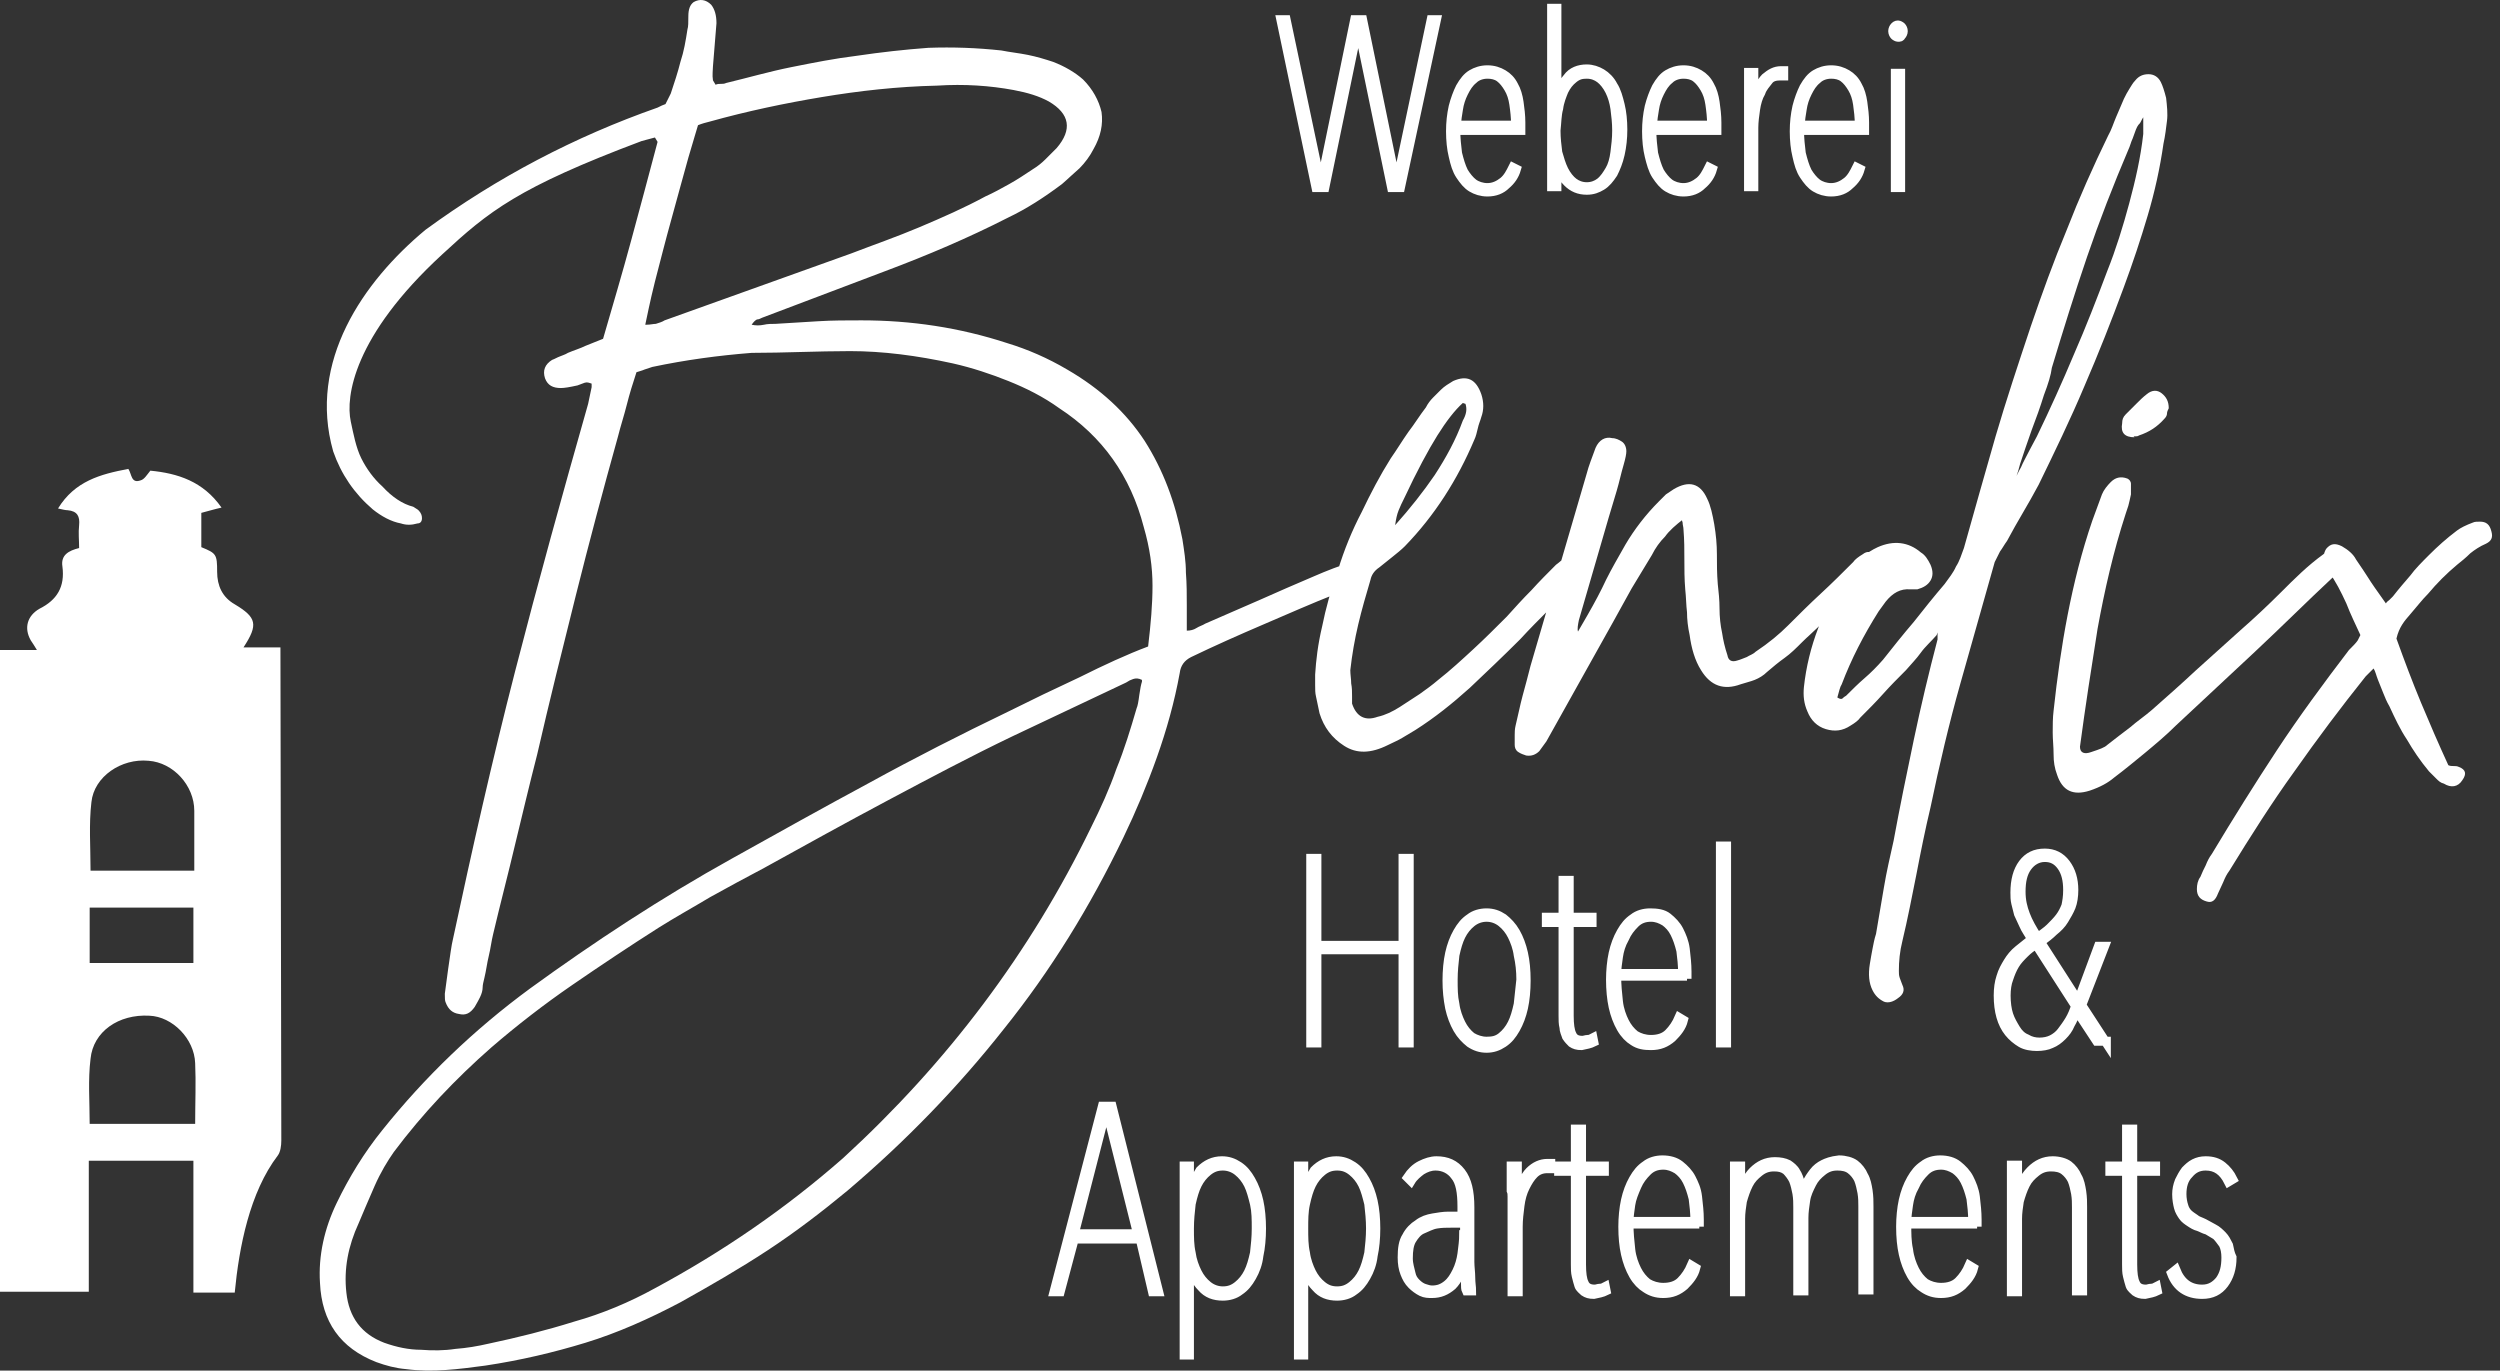 <svg width="228" height="125" viewBox="0 0 228 125" fill="none" xmlns="http://www.w3.org/2000/svg">
<rect x="0" y="0" width="228" height="125" fill="#333333" stroke="none"/>
<g clip-path="url(#clip0_83_499)">
<path d="M176.704 57.678V58.319C175.903 61.365 175.181 64.412 174.54 67.459C173.898 70.505 173.257 73.632 172.696 76.679C172.375 78.122 172.054 79.485 171.814 80.928C171.573 82.371 171.333 83.734 171.092 85.177C170.932 85.658 170.852 86.139 170.772 86.54C170.691 86.941 170.611 87.422 170.531 87.903C170.371 88.865 170.451 89.667 170.772 90.308C171.012 90.79 171.333 91.11 171.814 91.351C172.215 91.511 172.696 91.351 173.097 91.03C173.578 90.709 173.738 90.308 173.498 89.828C173.417 89.587 173.337 89.427 173.257 89.186C173.177 88.945 173.177 88.785 173.177 88.545C173.177 87.663 173.257 86.781 173.498 85.819C173.979 83.814 174.379 81.73 174.78 79.725C175.181 77.641 175.582 75.637 176.063 73.632C176.865 69.784 177.747 66.016 178.789 62.328C179.831 58.64 180.874 54.952 181.916 51.264C182.076 50.943 182.237 50.622 182.397 50.301C182.637 49.981 182.798 49.66 183.038 49.339C183.519 48.457 184 47.575 184.481 46.774C184.962 45.972 185.444 45.09 185.925 44.208C187.368 41.242 188.811 38.275 190.094 35.229C191.376 32.262 192.579 29.216 193.701 26.169C194.503 24.004 195.225 21.84 195.866 19.675C196.508 17.51 196.989 15.345 197.309 13.101C197.47 12.379 197.55 11.657 197.63 11.016C197.71 10.375 197.63 9.653 197.55 8.931C197.39 8.29 197.229 7.809 197.069 7.488C196.828 7.007 196.427 6.767 195.946 6.767C195.465 6.767 195.064 6.927 194.744 7.328C194.503 7.568 194.343 7.889 194.183 8.13C194.022 8.37 193.862 8.691 193.701 9.012C193.461 9.573 193.22 10.134 192.98 10.695C192.739 11.257 192.579 11.818 192.258 12.379C190.895 15.185 189.613 18.071 188.49 20.958C187.288 23.844 186.245 26.73 185.203 29.777C184.081 33.144 182.958 36.511 181.996 39.799C181.034 43.166 180.072 46.533 179.11 49.981C178.869 50.622 178.709 51.183 178.388 51.664C178.148 52.226 177.747 52.707 177.346 53.268C176.384 54.39 175.422 55.593 174.54 56.715C173.578 57.838 172.616 59.041 171.734 60.163C171.172 60.804 170.611 61.365 170.05 61.847C169.489 62.328 168.928 62.889 168.366 63.45C168.206 63.53 168.126 63.61 168.046 63.691C167.965 63.771 167.805 63.771 167.565 63.61C167.725 63.049 167.805 62.648 167.965 62.408C168.847 60.083 169.97 57.918 171.333 55.753L171.974 54.871C172.616 54.07 173.337 53.669 174.219 53.749H174.86C175.422 53.589 175.823 53.348 176.063 52.947C176.304 52.546 176.304 52.065 176.063 51.504C175.823 51.023 175.582 50.622 175.181 50.382C174.059 49.419 172.696 49.259 171.253 49.901C170.21 50.382 169.248 51.183 168.527 52.226C166.282 55.433 164.919 58.96 164.518 62.648C164.438 63.45 164.518 64.172 164.839 64.893C165.159 65.695 165.721 66.256 166.522 66.497C167.324 66.737 168.046 66.657 168.767 66.176C169.168 65.936 169.489 65.695 169.649 65.454C170.371 64.733 171.092 64.011 171.734 63.29C172.375 62.568 173.097 61.847 173.818 61.125C174.299 60.564 174.78 60.083 175.181 59.522C175.582 58.96 176.143 58.479 176.624 57.918L176.704 57.678ZM184.241 42.284C184.562 41.322 184.882 40.36 185.283 39.237C185.684 38.195 186.085 37.073 186.406 36.03C186.806 34.988 187.047 34.186 187.127 33.545C188.169 30.098 189.212 26.73 190.334 23.443C191.457 20.156 192.739 16.869 194.102 13.662C194.263 13.341 194.343 12.94 194.503 12.62C194.664 12.219 194.744 11.898 194.904 11.577C194.984 11.417 195.064 11.337 195.145 11.257C195.225 11.176 195.305 10.936 195.465 10.695V12.219C195.225 14.383 194.744 16.468 194.183 18.552C193.621 20.637 192.98 22.721 192.178 24.726C191.216 27.291 190.254 29.777 189.132 32.342C188.089 34.828 186.967 37.313 185.764 39.799L185.123 41.001C184.802 41.643 184.481 42.204 184.321 42.605C184.081 43.006 183.84 43.567 183.519 44.208C183.76 43.888 184 43.246 184.241 42.284ZM153.294 46.854C153.374 47.175 153.374 47.495 153.454 47.656C153.454 47.896 153.534 48.057 153.534 48.297C153.614 49.259 153.614 50.141 153.614 51.023C153.614 51.905 153.614 52.787 153.694 53.749C153.775 54.471 153.775 55.192 153.855 55.834C153.855 56.475 153.935 57.197 154.095 57.918C154.256 59.121 154.576 60.243 155.138 61.125C156.019 62.568 157.222 62.969 158.745 62.408C159.226 62.247 159.627 62.167 160.028 62.007C160.429 61.847 160.83 61.606 161.151 61.285C161.712 60.804 162.193 60.403 162.754 60.003C163.315 59.602 163.796 59.121 164.358 58.559C164.839 58.078 165.32 57.678 165.721 57.277C166.121 56.876 166.603 56.395 167.084 55.994C167.565 55.513 168.046 55.032 168.687 54.471C169.248 53.909 169.89 53.268 170.691 52.546C170.932 52.306 171.012 52.065 171.172 51.584C171.253 51.183 171.253 50.863 171.012 50.622C170.691 50.301 170.291 50.221 169.89 50.542C169.489 50.782 169.168 51.023 169.008 51.264C168.046 52.226 167.084 53.188 166.041 54.15C164.999 55.112 164.037 56.074 163.075 57.036C162.273 57.838 161.311 58.64 160.108 59.441C159.868 59.682 159.547 59.762 159.307 59.922C159.066 60.003 158.745 60.163 158.425 60.243C157.944 60.403 157.623 60.243 157.543 59.762C157.302 59.041 157.142 58.319 157.062 57.758C156.901 57.036 156.821 56.234 156.821 55.513C156.821 54.711 156.741 53.989 156.661 53.268C156.581 52.306 156.581 51.424 156.581 50.542C156.581 49.66 156.501 48.778 156.34 47.816C156.18 46.934 156.019 46.132 155.699 45.491C155.057 44.048 154.015 43.807 152.652 44.609C152.412 44.769 152.171 44.93 151.931 45.09C151.69 45.331 151.53 45.491 151.289 45.731C150.087 46.934 149.044 48.297 148.243 49.66C147.601 50.782 146.96 51.905 146.479 52.867C145.998 53.909 145.436 54.952 144.795 56.074L143.913 57.597C143.833 57.357 143.913 56.956 143.993 56.555L146.719 47.175C146.96 46.373 147.2 45.571 147.441 44.769C147.681 43.968 147.842 43.166 148.082 42.364C148.243 41.803 148.323 41.402 148.323 41.162C148.323 40.761 148.162 40.44 147.922 40.28C147.681 40.119 147.361 39.959 147.04 39.959C146.399 39.799 145.837 40.119 145.517 40.841C145.196 41.723 144.875 42.525 144.715 43.166L139.584 60.724C139.343 61.686 139.103 62.568 138.862 63.45C138.622 64.332 138.461 65.214 138.221 66.176C138.141 66.497 138.141 66.817 138.141 67.058V67.94C138.141 68.18 138.221 68.421 138.461 68.581C138.702 68.742 138.942 68.822 139.183 68.902C139.664 68.982 140.065 68.822 140.385 68.501L141.027 67.619L147.12 56.715C147.681 55.673 148.243 54.711 148.804 53.669C149.445 52.627 150.006 51.664 150.648 50.622C150.968 49.981 151.369 49.419 151.85 48.938C152.251 48.377 152.813 47.896 153.534 47.335L153.294 46.854ZM119.941 62.488C119.941 62.889 119.941 63.209 120.021 63.53L120.342 65.054C120.743 66.336 121.464 67.298 122.587 68.02C123.709 68.742 124.992 68.742 126.595 67.94C127.077 67.699 127.477 67.539 127.878 67.298C128.279 67.058 128.68 66.817 129.081 66.577C130.845 65.454 132.448 64.172 134.052 62.728C135.575 61.285 137.098 59.842 138.622 58.319C139.504 57.357 140.385 56.475 141.187 55.673C142.069 54.871 142.871 53.909 143.753 53.027C143.993 52.787 144.154 52.546 144.474 52.145C144.795 51.584 144.715 51.183 144.234 50.863C143.913 50.542 143.512 50.462 143.031 50.622C142.47 51.023 142.149 51.344 141.909 51.504C141.187 52.226 140.385 53.027 139.664 53.829C138.862 54.631 138.141 55.433 137.419 56.234C136.377 57.277 135.415 58.239 134.372 59.201C133.33 60.163 132.288 61.125 131.165 62.007C130.604 62.488 130.043 62.889 129.482 63.29C128.84 63.691 128.279 64.091 127.638 64.492C126.996 64.893 126.355 65.214 125.633 65.374C124.511 65.775 123.709 65.374 123.308 64.172V63.53C123.308 63.129 123.308 62.728 123.228 62.328C123.228 61.927 123.148 61.526 123.148 61.125C123.308 59.682 123.549 58.319 123.87 56.956C124.19 55.593 124.591 54.23 124.992 52.867C125.072 52.466 125.313 52.065 125.794 51.745C126.195 51.424 126.595 51.103 126.996 50.782C127.397 50.462 127.798 50.141 128.119 49.82C130.845 47.014 132.929 43.727 134.453 40.119C134.613 39.799 134.693 39.398 134.773 39.077C134.853 38.676 135.014 38.355 135.094 38.035C135.334 37.393 135.334 36.672 135.094 35.95C134.613 34.587 133.811 34.186 132.528 34.748C132.128 34.988 131.727 35.229 131.406 35.549C131.165 35.79 130.845 36.111 130.684 36.271C130.444 36.511 130.203 36.832 130.043 37.153C129.482 37.874 129.001 38.676 128.439 39.398C127.878 40.2 127.397 41.001 126.836 41.803C125.874 43.326 124.992 45.01 124.19 46.694C123.308 48.377 122.587 50.141 122.026 51.985C121.384 53.749 120.903 55.513 120.582 57.116C120.182 58.8 120.021 60.243 119.941 61.526V62.488ZM133.651 36.832C133.811 37.313 133.731 37.794 133.41 38.355C132.769 40.119 131.887 41.723 130.845 43.326C129.802 44.85 128.6 46.373 127.237 47.896C127.317 47.335 127.397 46.934 127.558 46.533C127.718 46.132 127.878 45.812 128.039 45.491C129.241 42.925 130.283 41.001 131.085 39.718C131.887 38.436 132.689 37.393 133.41 36.752L133.651 36.832ZM98.454 61.766C96.209 62.809 94.045 63.851 91.96 64.893C87.631 66.978 83.381 69.142 79.293 71.387C75.124 73.632 70.954 75.957 66.785 78.282C60.291 81.89 54.198 85.899 48.345 90.148C43.214 93.916 38.724 98.246 34.876 103.056C33.192 105.141 31.829 107.386 30.707 109.711C29.584 112.036 29.023 114.521 29.183 117.007C29.344 120.534 31.027 122.94 34.315 124.222C35.197 124.543 36.078 124.784 37.041 124.864C38.243 125.024 39.446 125.024 40.648 124.944C41.851 124.864 43.054 124.703 44.256 124.543C47.463 124.062 50.51 123.34 53.396 122.458C56.282 121.577 59.169 120.294 62.055 118.77C64.781 117.247 67.427 115.724 69.992 114.04C72.558 112.356 74.963 110.512 77.288 108.588C82.58 104.099 87.39 99.128 91.559 93.836C95.808 88.545 99.416 82.692 102.463 76.358C103.585 74.033 104.628 71.548 105.51 69.062C106.392 66.577 107.113 64.011 107.594 61.365C107.674 60.724 107.995 60.243 108.636 59.922C110.801 58.88 112.966 57.918 115.211 56.956C117.456 55.994 119.62 55.032 121.865 54.15C122.266 53.989 122.667 53.829 123.068 53.669C123.469 53.428 123.87 53.268 124.27 53.027C125.072 52.627 125.313 52.145 124.992 51.504C124.832 51.183 124.671 51.023 124.511 51.023C124.27 51.023 123.95 51.103 123.469 51.264C122.827 51.424 122.266 51.584 121.625 51.825C120.983 52.065 120.422 52.306 119.861 52.546C118.177 53.268 116.493 53.989 114.89 54.711C113.206 55.433 111.603 56.154 109.919 56.876C109.679 57.036 109.358 57.116 109.117 57.277C108.877 57.437 108.556 57.517 108.236 57.517V55.272C108.236 54.23 108.236 53.268 108.155 52.226C108.155 51.183 107.995 50.221 107.835 49.179C107.193 45.812 106.071 42.845 104.387 40.2C102.703 37.634 100.378 35.469 97.332 33.705C95.568 32.663 93.724 31.861 91.88 31.3C87.47 29.857 83.061 29.216 78.571 29.216C77.208 29.216 75.925 29.216 74.642 29.296C73.36 29.376 72.077 29.456 70.714 29.536C70.393 29.536 69.992 29.536 69.672 29.616C69.271 29.697 68.95 29.697 68.549 29.616C68.71 29.376 68.87 29.216 69.03 29.135C69.191 29.135 69.351 29.055 69.511 28.975L80.736 24.726C84.584 23.283 88.352 21.679 91.96 19.835C93.644 19.033 95.247 17.991 96.851 16.788C97.412 16.308 97.893 15.826 98.454 15.345C98.935 14.864 99.416 14.223 99.737 13.582C100.378 12.459 100.619 11.337 100.459 10.214C100.218 9.172 99.657 8.13 98.775 7.248C98.053 6.606 97.091 6.045 96.049 5.644C95.327 5.404 94.526 5.163 93.724 5.003C92.922 4.843 92.121 4.762 91.319 4.602C89.074 4.361 86.909 4.281 84.664 4.361C82.499 4.522 80.335 4.762 78.17 5.083C76.166 5.324 74.161 5.724 72.157 6.125C70.153 6.526 68.228 7.087 66.224 7.568C66.064 7.649 65.903 7.649 65.743 7.649C65.583 7.649 65.422 7.649 65.262 7.729L65.022 7.328C64.941 6.847 65.022 6.366 65.022 6.045L65.342 2.117C65.342 1.395 65.182 0.834 64.861 0.433C64.38 -0.048 63.819 -0.128 63.258 0.192C62.937 0.433 62.777 0.834 62.777 1.475C62.777 2.036 62.777 2.437 62.696 2.678C62.536 3.72 62.376 4.682 62.055 5.644C61.815 6.606 61.494 7.568 61.173 8.531C61.093 8.691 61.013 8.851 60.933 9.012C60.852 9.172 60.772 9.332 60.692 9.493C60.452 9.573 60.291 9.653 59.971 9.813C52.434 12.459 45.379 16.147 38.804 20.958C33.112 25.688 28.061 32.984 30.386 41.162C31.108 43.246 32.31 45.01 33.994 46.453C34.796 47.094 35.678 47.575 36.56 47.736C37.041 47.896 37.522 47.896 38.083 47.736C38.323 47.736 38.484 47.575 38.484 47.255C38.484 47.014 38.404 46.774 38.163 46.533C38.083 46.453 37.922 46.373 37.682 46.213C36.72 45.972 35.758 45.331 34.876 44.368C34.074 43.647 33.433 42.765 32.952 41.803C32.471 40.841 32.23 39.558 31.99 38.436C31.509 36.191 32.23 30.659 40.328 23.203C44.577 19.274 47.223 17.109 58.527 12.86L59.73 12.539L59.971 12.94C59.169 15.987 58.367 18.953 57.565 21.92C56.764 24.886 55.882 27.853 55 30.899C54.438 31.14 53.957 31.3 53.396 31.541C52.915 31.781 52.354 31.942 51.793 32.182C51.552 32.342 51.231 32.423 51.071 32.503C50.831 32.583 50.59 32.743 50.35 32.823C49.708 33.224 49.468 33.785 49.708 34.507C49.949 35.148 50.43 35.389 51.151 35.389C51.472 35.389 51.953 35.309 52.675 35.148C52.915 35.068 53.075 34.988 53.316 34.908C53.556 34.828 53.717 34.908 53.957 34.988V35.309L53.637 36.832C51.312 45.01 49.067 53.108 46.982 61.205C44.898 69.303 43.054 77.481 41.29 85.739C41.13 86.3 40.568 90.629 40.568 90.629C40.568 91.03 40.568 91.271 40.648 91.431C40.889 92.072 41.29 92.393 41.851 92.473C42.492 92.634 42.893 92.393 43.294 91.832C43.535 91.431 43.695 91.11 43.775 90.95C43.936 90.629 44.016 90.308 44.016 90.068C44.016 89.828 44.096 89.507 44.176 89.186C44.337 88.545 44.417 87.823 44.577 87.182C44.737 86.54 44.818 85.819 44.978 85.177C45.619 82.451 46.341 79.725 46.982 76.999C47.624 74.354 48.265 71.628 48.987 68.822C50.109 63.931 51.312 59.121 52.514 54.31C53.717 49.5 55 44.689 56.363 39.799C56.603 38.837 56.924 37.874 57.164 36.912C57.405 35.95 57.726 34.908 58.046 33.946C58.287 33.866 58.608 33.785 58.768 33.705C59.008 33.625 59.249 33.545 59.489 33.465C62.536 32.823 65.502 32.423 68.549 32.182C71.516 32.182 74.562 32.022 77.529 32.022C80.495 32.022 83.622 32.423 86.909 33.144C88.673 33.545 90.357 34.106 91.96 34.748C93.564 35.389 95.167 36.191 96.61 37.233C100.539 39.799 103.104 43.407 104.307 48.057C104.868 49.981 105.109 51.745 105.109 53.428C105.109 55.112 104.948 56.956 104.708 58.96C102.784 59.682 100.699 60.644 98.454 61.766ZM104.147 62.167C104.066 62.408 103.986 62.809 103.906 63.37C103.826 64.011 103.746 64.412 103.666 64.573C103.104 66.497 102.543 68.341 101.822 70.105C101.18 71.949 100.378 73.712 99.496 75.476C93.965 86.861 86.428 96.883 76.887 105.622C71.676 110.192 65.984 114.12 59.73 117.488C57.405 118.77 54.919 119.813 52.354 120.534C49.788 121.336 47.223 121.977 44.577 122.539C43.535 122.779 42.573 122.94 41.53 123.02C40.488 123.18 39.446 123.18 38.404 123.1C37.281 123.1 36.159 122.859 35.036 122.458C32.952 121.657 31.829 120.133 31.589 117.889C31.348 115.724 31.749 113.639 32.711 111.555C33.112 110.593 33.593 109.47 34.154 108.187C34.715 106.905 35.357 105.862 35.918 105.061C38.564 101.533 41.53 98.406 44.818 95.52C47.143 93.516 49.628 91.591 52.194 89.828C54.759 88.064 57.405 86.3 60.051 84.616C61.574 83.654 63.178 82.772 64.781 81.81C66.385 80.928 67.988 80.046 69.672 79.164C73.44 77.08 77.208 74.995 80.976 72.991C84.744 70.987 88.513 68.982 92.361 67.138L102.703 62.247C102.944 62.087 103.104 62.007 103.345 61.927C103.585 61.847 103.826 61.847 104.147 62.007V62.167ZM58.848 29.616C59.008 28.895 59.249 27.612 59.73 25.688C60.211 23.844 60.692 21.92 61.253 19.915C61.815 17.911 62.296 16.067 62.777 14.383C63.258 12.7 63.578 11.738 63.658 11.417C64.059 11.257 64.38 11.176 64.701 11.096C68.148 10.134 71.596 9.412 74.963 8.851C78.33 8.29 81.858 7.889 85.466 7.809C87.951 7.649 90.276 7.809 92.441 8.21C93.724 8.45 94.766 8.771 95.648 9.252C97.572 10.375 97.813 11.818 96.37 13.501C96.049 13.822 95.728 14.143 95.327 14.544C95.007 14.864 94.606 15.185 94.205 15.426C93.483 15.907 92.762 16.388 92.04 16.788C91.319 17.189 90.597 17.59 89.876 17.911C87.951 18.953 85.947 19.835 83.862 20.717C81.778 21.599 79.693 22.321 77.609 23.122L60.612 29.216C60.371 29.376 60.051 29.456 59.81 29.536C59.57 29.536 59.329 29.616 58.928 29.616H58.848Z" fill="white"/>
<path d="M203.242 113.559C203.082 113.238 202.922 112.918 202.681 112.677C202.44 112.437 202.2 112.196 201.879 112.036C201.559 111.875 201.318 111.715 200.997 111.555C200.677 111.394 200.356 111.314 200.196 111.154C199.955 110.993 199.715 110.833 199.554 110.673C199.394 110.512 199.234 110.272 199.153 109.951C199.073 109.711 198.993 109.31 198.993 108.909C198.993 108.187 199.153 107.546 199.634 107.065C200.035 106.584 200.516 106.343 201.158 106.343C202.12 106.343 202.761 106.824 203.242 107.786L203.643 107.546C203.403 107.065 203.082 106.664 202.681 106.343C202.28 106.023 201.799 105.862 201.158 105.862C200.757 105.862 200.436 105.942 200.115 106.103C199.795 106.263 199.554 106.504 199.314 106.744C199.073 107.065 198.913 107.386 198.752 107.706C198.592 108.107 198.512 108.508 198.512 108.909C198.512 109.39 198.592 109.791 198.672 110.112C198.752 110.432 198.913 110.673 199.073 110.913C199.233 111.154 199.474 111.314 199.715 111.475C199.955 111.635 200.196 111.795 200.516 111.875C200.757 111.956 200.997 112.116 201.318 112.196C201.559 112.356 201.879 112.517 202.12 112.677C202.36 112.918 202.521 113.158 202.761 113.479C202.922 113.8 203.002 114.2 203.002 114.681C203.002 115.563 202.841 116.205 202.44 116.766C202.04 117.247 201.559 117.568 200.837 117.568C199.715 117.568 198.913 117.007 198.432 115.804L198.031 116.125C198.512 117.407 199.474 118.049 200.837 118.049C201.719 118.049 202.36 117.728 202.841 117.087C203.322 116.445 203.563 115.644 203.563 114.681C203.403 114.361 203.322 113.96 203.242 113.559ZM196.748 117.728L196.668 117.327C196.508 117.407 196.427 117.488 196.187 117.488C196.027 117.488 195.866 117.568 195.706 117.568C195.225 117.568 194.904 117.407 194.744 117.007C194.583 116.686 194.503 116.125 194.503 115.323V106.824H196.588V106.343H194.503V102.976H193.942V106.343H192.419V106.824H193.942V115.323C193.942 115.724 193.942 116.044 194.022 116.365C194.102 116.686 194.183 117.007 194.263 117.247C194.343 117.488 194.583 117.648 194.744 117.808C194.984 117.969 195.225 118.049 195.626 118.049C196.027 117.969 196.427 117.888 196.748 117.728ZM184 109.149V106.263H183.439V117.808H184V111.154C184 110.593 184.081 110.112 184.161 109.55C184.321 108.989 184.481 108.508 184.722 108.027C184.962 107.546 185.283 107.225 185.684 106.905C186.085 106.584 186.486 106.424 187.047 106.424C187.528 106.424 187.929 106.504 188.25 106.744C188.57 106.985 188.811 107.305 188.971 107.626C189.132 108.027 189.212 108.428 189.292 108.829C189.372 109.31 189.372 109.711 189.372 110.112V117.728H189.933V110.112C189.933 109.63 189.933 109.23 189.853 108.668C189.773 108.187 189.693 107.706 189.452 107.305C189.292 106.905 188.971 106.504 188.65 106.263C188.33 106.023 187.769 105.862 187.207 105.862C186.406 105.862 185.764 106.183 185.203 106.744C184.562 107.386 184.241 108.187 184 109.149ZM173.898 111.394C173.898 110.993 173.979 110.432 174.059 109.871C174.139 109.31 174.299 108.749 174.62 108.187C174.86 107.626 175.181 107.225 175.582 106.824C175.983 106.424 176.464 106.263 177.025 106.263C177.506 106.263 177.907 106.424 178.308 106.664C178.629 106.905 178.949 107.225 179.19 107.706C179.43 108.187 179.591 108.668 179.751 109.31C179.831 109.951 179.911 110.593 179.911 111.394H173.898ZM180.312 111.875V111.234C180.312 110.512 180.232 109.871 180.152 109.149C180.072 108.508 179.831 107.947 179.591 107.466C179.35 106.985 178.949 106.584 178.548 106.263C178.148 105.942 177.586 105.782 176.945 105.782C176.384 105.782 175.823 105.942 175.422 106.263C174.941 106.584 174.62 106.985 174.299 107.546C173.979 108.107 173.738 108.749 173.578 109.47C173.417 110.192 173.337 111.074 173.337 111.875C173.337 112.837 173.417 113.639 173.578 114.361C173.738 115.082 173.979 115.724 174.299 116.285C174.62 116.846 175.021 117.247 175.422 117.488C175.903 117.808 176.384 117.969 177.025 117.969C177.827 117.969 178.388 117.728 178.949 117.247C179.43 116.766 179.831 116.285 179.992 115.644L179.591 115.403C179.35 115.964 179.03 116.445 178.629 116.846C178.228 117.247 177.667 117.407 177.025 117.407C176.464 117.407 175.983 117.247 175.582 117.007C175.181 116.686 174.86 116.285 174.62 115.804C174.379 115.323 174.139 114.681 174.059 113.96C173.898 113.238 173.898 112.437 173.898 111.635H180.312V111.875ZM166.282 106.183C165.961 106.343 165.64 106.584 165.4 106.905C165.159 107.225 164.919 107.546 164.758 107.947C164.598 108.348 164.438 108.829 164.438 109.23H164.358C164.358 108.749 164.277 108.348 164.197 107.947C164.117 107.546 163.957 107.145 163.796 106.905C163.636 106.584 163.315 106.343 163.075 106.183C162.754 106.023 162.353 105.942 161.872 105.942C161.07 105.942 160.429 106.263 159.868 106.824C159.307 107.386 158.986 108.187 158.826 109.23H158.745V106.343H158.184V117.808H158.745V111.154C158.745 110.593 158.826 110.112 158.906 109.55C159.066 108.989 159.226 108.508 159.467 108.027C159.707 107.546 160.028 107.225 160.429 106.905C160.83 106.584 161.231 106.424 161.792 106.424C162.273 106.424 162.594 106.504 162.914 106.744C163.155 106.985 163.396 107.305 163.556 107.626C163.716 108.027 163.796 108.428 163.877 108.829C163.957 109.31 163.957 109.711 163.957 110.112V117.728H164.518V111.074C164.518 110.512 164.598 110.031 164.678 109.47C164.758 108.909 164.999 108.428 165.24 107.947C165.48 107.466 165.801 107.145 166.202 106.824C166.603 106.504 167.003 106.343 167.565 106.343C168.046 106.343 168.447 106.424 168.767 106.664C169.088 106.905 169.328 107.225 169.489 107.546C169.649 107.947 169.729 108.348 169.809 108.749C169.89 109.23 169.89 109.631 169.89 110.031V117.648H170.451V110.031C170.451 109.55 170.451 109.149 170.371 108.588C170.291 108.107 170.21 107.626 169.97 107.225C169.809 106.824 169.489 106.424 169.168 106.183C168.847 105.942 168.286 105.782 167.725 105.782C167.003 105.862 166.602 106.023 166.282 106.183ZM148.563 111.394C148.563 110.993 148.643 110.432 148.724 109.871C148.804 109.31 149.044 108.749 149.285 108.187C149.525 107.626 149.846 107.225 150.247 106.824C150.648 106.424 151.129 106.263 151.69 106.263C152.171 106.263 152.572 106.424 152.973 106.664C153.294 106.905 153.614 107.225 153.855 107.706C154.095 108.187 154.256 108.668 154.416 109.31C154.496 109.951 154.576 110.593 154.576 111.394H148.563ZM154.977 111.875V111.234C154.977 110.512 154.897 109.871 154.817 109.149C154.737 108.428 154.496 107.947 154.256 107.466C154.015 106.985 153.614 106.584 153.213 106.263C152.812 105.942 152.251 105.782 151.61 105.782C151.049 105.782 150.487 105.942 150.087 106.263C149.606 106.584 149.285 106.985 148.964 107.546C148.643 108.107 148.403 108.749 148.243 109.47C148.082 110.192 148.002 111.074 148.002 111.875C148.002 112.837 148.082 113.639 148.243 114.361C148.403 115.082 148.643 115.724 148.964 116.285C149.285 116.846 149.686 117.247 150.087 117.488C150.568 117.808 151.049 117.969 151.69 117.969C152.492 117.969 153.053 117.728 153.614 117.247C154.095 116.766 154.496 116.285 154.656 115.644L154.256 115.403C154.015 115.964 153.694 116.445 153.294 116.846C152.893 117.247 152.331 117.407 151.69 117.407C151.129 117.407 150.648 117.247 150.247 117.007C149.846 116.686 149.525 116.285 149.285 115.804C149.044 115.323 148.804 114.681 148.724 113.96C148.643 113.238 148.563 112.437 148.563 111.635H154.977V111.875ZM146.479 117.728L146.399 117.327C146.238 117.407 146.158 117.488 145.917 117.488C145.757 117.488 145.597 117.568 145.436 117.568C144.955 117.568 144.635 117.407 144.474 117.007C144.314 116.686 144.234 116.125 144.234 115.323V106.824H146.318V106.343H144.234V102.976H143.673V106.343H142.149V106.824H143.673V115.323C143.673 115.724 143.673 116.044 143.753 116.365C143.833 116.686 143.913 117.007 143.993 117.247C144.073 117.488 144.314 117.648 144.474 117.808C144.715 117.969 144.955 118.049 145.356 118.049C145.757 117.969 146.158 117.888 146.479 117.728ZM137.9 109.149V117.808H138.461V111.875C138.461 111.234 138.541 110.593 138.622 109.951C138.702 109.31 138.862 108.749 139.103 108.268C139.343 107.786 139.584 107.386 139.904 107.065C140.225 106.744 140.626 106.584 141.107 106.584H141.428V106.103H141.107C140.546 106.103 139.985 106.343 139.504 106.824C139.022 107.305 138.702 108.107 138.461 109.23H138.381V106.343H137.82V108.588C137.9 108.749 137.9 108.989 137.9 109.149ZM133.49 112.597C133.49 113.158 133.41 113.719 133.33 114.361C133.25 114.922 133.09 115.483 132.849 115.964C132.609 116.445 132.368 116.846 131.967 117.167C131.566 117.488 131.165 117.648 130.604 117.648C130.364 117.648 130.123 117.568 129.883 117.488C129.642 117.407 129.402 117.247 129.161 117.007C128.921 116.766 128.76 116.526 128.68 116.125C128.6 115.724 128.439 115.323 128.439 114.762C128.439 114.04 128.52 113.479 128.76 113.078C129.001 112.677 129.321 112.276 129.722 112.116C130.123 111.956 130.524 111.715 131.005 111.635C131.486 111.555 131.887 111.555 132.368 111.555H133.571V112.597H133.49ZM134.052 110.112C134.052 108.668 133.811 107.626 133.25 106.905C132.689 106.183 131.967 105.862 131.005 105.862C130.524 105.862 130.043 106.023 129.562 106.263C129.081 106.504 128.68 106.905 128.359 107.386L128.68 107.706C128.921 107.305 129.321 106.985 129.642 106.744C130.043 106.504 130.444 106.343 130.925 106.343C131.646 106.343 132.288 106.664 132.689 107.225C133.17 107.786 133.33 108.749 133.33 110.031V110.913H132.047C131.646 110.913 131.165 110.993 130.684 111.074C130.203 111.154 129.722 111.314 129.321 111.635C128.921 111.875 128.52 112.276 128.279 112.757C127.958 113.238 127.878 113.88 127.878 114.681C127.878 115.243 127.958 115.724 128.119 116.125C128.279 116.526 128.439 116.846 128.76 117.167C129.001 117.407 129.321 117.648 129.642 117.808C129.963 117.969 130.283 117.969 130.604 117.969C131.326 117.969 131.887 117.728 132.448 117.247C132.929 116.766 133.33 115.964 133.571 114.922H133.651V117.087C133.651 117.327 133.651 117.568 133.731 117.728H134.212C134.212 117.407 134.132 117.007 134.132 116.526C134.132 116.044 134.052 115.563 134.052 115.082V110.112ZM119.059 109.791C119.219 109.069 119.38 108.508 119.62 108.027C119.861 107.546 120.181 107.145 120.582 106.824C120.983 106.504 121.384 106.343 121.945 106.343C122.507 106.343 122.907 106.504 123.308 106.824C123.709 107.145 124.03 107.546 124.27 108.027C124.511 108.508 124.671 109.149 124.832 109.791C124.912 110.512 124.992 111.234 124.992 112.036C124.992 112.837 124.912 113.559 124.832 114.281C124.671 115.002 124.511 115.563 124.27 116.044C124.03 116.526 123.709 116.926 123.308 117.247C122.907 117.568 122.507 117.728 121.945 117.728C121.384 117.728 120.983 117.568 120.582 117.247C120.181 116.926 119.861 116.526 119.62 116.044C119.38 115.563 119.139 114.922 119.059 114.281C118.899 113.559 118.899 112.837 118.899 112.036C118.899 111.234 118.899 110.512 119.059 109.791ZM118.899 109.069V106.343H118.418V123.581H118.899V115.163C119.139 116.125 119.46 116.846 120.021 117.407C120.502 117.969 121.144 118.209 121.945 118.209C122.507 118.209 123.068 118.049 123.469 117.728C123.95 117.407 124.27 117.007 124.591 116.445C124.912 115.884 125.152 115.243 125.232 114.521C125.393 113.8 125.473 112.918 125.473 112.036C125.473 111.154 125.393 110.272 125.232 109.55C125.072 108.829 124.832 108.187 124.511 107.626C124.19 107.065 123.87 106.664 123.388 106.343C122.907 106.023 122.426 105.862 121.865 105.862C121.063 105.862 120.422 106.183 119.861 106.744C119.46 107.386 119.139 108.107 118.899 109.069ZM108.636 109.791C108.797 109.069 108.957 108.508 109.198 108.027C109.438 107.546 109.759 107.145 110.16 106.824C110.561 106.504 110.961 106.343 111.523 106.343C112.004 106.343 112.485 106.504 112.886 106.824C113.286 107.145 113.607 107.546 113.848 108.027C114.088 108.508 114.249 109.149 114.409 109.791C114.569 110.512 114.569 111.234 114.569 112.036C114.569 112.837 114.489 113.559 114.409 114.281C114.249 115.002 114.088 115.563 113.848 116.044C113.607 116.526 113.286 116.926 112.886 117.247C112.485 117.568 112.084 117.728 111.523 117.728C111.042 117.728 110.561 117.568 110.16 117.247C109.759 116.926 109.438 116.526 109.198 116.044C108.957 115.563 108.717 114.922 108.636 114.281C108.476 113.559 108.476 112.837 108.476 112.036C108.476 111.234 108.556 110.512 108.636 109.791ZM108.476 109.069V106.343H107.995V123.581H108.476V115.163C108.717 116.125 109.037 116.846 109.598 117.407C110.08 117.969 110.721 118.209 111.523 118.209C112.084 118.209 112.645 118.049 113.046 117.728C113.527 117.407 113.848 117.007 114.168 116.445C114.489 115.884 114.73 115.243 114.81 114.521C114.97 113.8 115.05 112.918 115.05 112.036C115.05 111.154 114.97 110.272 114.81 109.55C114.649 108.829 114.409 108.187 114.088 107.626C113.768 107.065 113.447 106.664 112.966 106.343C112.485 106.023 112.004 105.862 111.442 105.862C110.641 105.862 109.999 106.183 109.438 106.744C109.037 107.386 108.717 108.107 108.476 109.069ZM100.859 101.292H100.94L103.746 112.517H97.973L100.859 101.292ZM105.109 117.808H105.67L101.421 100.891H100.539L96.129 117.808H96.69L97.973 112.998H103.986L105.109 117.808Z" fill="white"/>
<path d="M203.242 113.559C203.082 113.238 202.922 112.918 202.681 112.677C202.44 112.437 202.2 112.196 201.879 112.036C201.559 111.875 201.318 111.715 200.997 111.555C200.677 111.394 200.356 111.314 200.196 111.154C199.955 110.993 199.715 110.833 199.554 110.673C199.394 110.512 199.234 110.272 199.153 109.951C199.073 109.711 198.993 109.31 198.993 108.909C198.993 108.187 199.153 107.546 199.634 107.065C200.035 106.584 200.516 106.343 201.158 106.343C202.12 106.343 202.761 106.824 203.242 107.786L203.643 107.546C203.403 107.065 203.082 106.664 202.681 106.343C202.28 106.023 201.799 105.862 201.158 105.862C200.757 105.862 200.436 105.942 200.115 106.103C199.795 106.263 199.554 106.504 199.314 106.744C199.073 107.065 198.913 107.386 198.752 107.706C198.592 108.107 198.512 108.508 198.512 108.909C198.512 109.39 198.592 109.791 198.672 110.112C198.752 110.432 198.913 110.673 199.073 110.913C199.233 111.154 199.474 111.314 199.715 111.475C199.955 111.635 200.196 111.795 200.516 111.875C200.757 111.956 200.997 112.116 201.318 112.196C201.559 112.356 201.879 112.517 202.12 112.677C202.36 112.918 202.521 113.158 202.761 113.479C202.922 113.8 203.002 114.2 203.002 114.681C203.002 115.563 202.841 116.205 202.44 116.766C202.04 117.247 201.559 117.568 200.837 117.568C199.715 117.568 198.913 117.007 198.432 115.804L198.031 116.125C198.512 117.407 199.474 118.049 200.837 118.049C201.719 118.049 202.36 117.728 202.841 117.087C203.322 116.445 203.563 115.644 203.563 114.681C203.403 114.361 203.322 113.96 203.242 113.559ZM196.748 117.728L196.668 117.327C196.508 117.407 196.427 117.488 196.187 117.488C196.027 117.488 195.866 117.568 195.706 117.568C195.225 117.568 194.904 117.407 194.744 117.007C194.583 116.686 194.503 116.125 194.503 115.323V106.824H196.588V106.343H194.503V102.976H193.942V106.343H192.419V106.824H193.942V115.323C193.942 115.724 193.942 116.044 194.022 116.365C194.102 116.686 194.183 117.007 194.263 117.247C194.343 117.488 194.583 117.648 194.744 117.808C194.984 117.969 195.225 118.049 195.626 118.049C196.027 117.969 196.427 117.888 196.748 117.728ZM184 109.149V106.263H183.439V117.808H184V111.154C184 110.593 184.081 110.112 184.161 109.55C184.321 108.989 184.481 108.508 184.722 108.027C184.962 107.546 185.283 107.225 185.684 106.905C186.085 106.584 186.486 106.424 187.047 106.424C187.528 106.424 187.929 106.504 188.25 106.744C188.57 106.985 188.811 107.305 188.971 107.626C189.132 108.027 189.212 108.428 189.292 108.829C189.372 109.31 189.372 109.711 189.372 110.112V117.728H189.933V110.112C189.933 109.63 189.933 109.23 189.853 108.668C189.773 108.187 189.693 107.706 189.452 107.305C189.292 106.905 188.971 106.504 188.65 106.263C188.33 106.023 187.769 105.862 187.207 105.862C186.406 105.862 185.764 106.183 185.203 106.744C184.562 107.386 184.241 108.187 184 109.149ZM173.898 111.394C173.898 110.993 173.979 110.432 174.059 109.871C174.139 109.31 174.299 108.749 174.62 108.187C174.86 107.626 175.181 107.225 175.582 106.824C175.983 106.424 176.464 106.263 177.025 106.263C177.506 106.263 177.907 106.424 178.308 106.664C178.629 106.905 178.949 107.225 179.19 107.706C179.43 108.187 179.591 108.668 179.751 109.31C179.831 109.951 179.911 110.593 179.911 111.394H173.898ZM180.312 111.875V111.234C180.312 110.512 180.232 109.871 180.152 109.149C180.072 108.508 179.831 107.947 179.591 107.466C179.35 106.985 178.949 106.584 178.548 106.263C178.148 105.942 177.586 105.782 176.945 105.782C176.384 105.782 175.823 105.942 175.422 106.263C174.941 106.584 174.62 106.985 174.299 107.546C173.979 108.107 173.738 108.749 173.578 109.47C173.417 110.192 173.337 111.074 173.337 111.875C173.337 112.837 173.417 113.639 173.578 114.361C173.738 115.082 173.979 115.724 174.299 116.285C174.62 116.846 175.021 117.247 175.422 117.488C175.903 117.808 176.384 117.969 177.025 117.969C177.827 117.969 178.388 117.728 178.949 117.247C179.43 116.766 179.831 116.285 179.992 115.644L179.591 115.403C179.35 115.964 179.03 116.445 178.629 116.846C178.228 117.247 177.667 117.407 177.025 117.407C176.464 117.407 175.983 117.247 175.582 117.007C175.181 116.686 174.86 116.285 174.62 115.804C174.379 115.323 174.139 114.681 174.059 113.96C173.898 113.238 173.898 112.437 173.898 111.635H180.312V111.875ZM166.282 106.183C165.961 106.343 165.64 106.584 165.4 106.905C165.159 107.225 164.919 107.546 164.758 107.947C164.598 108.348 164.438 108.829 164.438 109.23H164.358C164.358 108.749 164.277 108.348 164.197 107.947C164.117 107.546 163.957 107.145 163.796 106.905C163.636 106.584 163.315 106.343 163.075 106.183C162.754 106.023 162.353 105.942 161.872 105.942C161.07 105.942 160.429 106.263 159.868 106.824C159.307 107.386 158.986 108.187 158.826 109.23H158.745V106.343H158.184V117.808H158.745V111.154C158.745 110.593 158.826 110.112 158.906 109.55C159.066 108.989 159.226 108.508 159.467 108.027C159.707 107.546 160.028 107.225 160.429 106.905C160.83 106.584 161.231 106.424 161.792 106.424C162.273 106.424 162.594 106.504 162.914 106.744C163.155 106.985 163.396 107.305 163.556 107.626C163.716 108.027 163.796 108.428 163.877 108.829C163.957 109.31 163.957 109.711 163.957 110.112V117.728H164.518V111.074C164.518 110.512 164.598 110.031 164.678 109.47C164.758 108.909 164.999 108.428 165.24 107.947C165.48 107.466 165.801 107.145 166.202 106.824C166.603 106.504 167.003 106.343 167.565 106.343C168.046 106.343 168.447 106.424 168.767 106.664C169.088 106.905 169.328 107.225 169.489 107.546C169.649 107.947 169.729 108.348 169.809 108.749C169.89 109.23 169.89 109.631 169.89 110.031V117.648H170.451V110.031C170.451 109.55 170.451 109.149 170.371 108.588C170.291 108.107 170.21 107.626 169.97 107.225C169.809 106.824 169.489 106.424 169.168 106.183C168.847 105.942 168.286 105.782 167.725 105.782C167.003 105.862 166.602 106.023 166.282 106.183ZM148.563 111.394C148.563 110.993 148.643 110.432 148.724 109.871C148.804 109.31 149.044 108.749 149.285 108.187C149.525 107.626 149.846 107.225 150.247 106.824C150.648 106.424 151.129 106.263 151.69 106.263C152.171 106.263 152.572 106.424 152.973 106.664C153.294 106.905 153.614 107.225 153.855 107.706C154.095 108.187 154.256 108.668 154.416 109.31C154.496 109.951 154.576 110.593 154.576 111.394H148.563ZM154.977 111.875V111.234C154.977 110.512 154.897 109.871 154.817 109.149C154.737 108.428 154.496 107.947 154.256 107.466C154.015 106.985 153.614 106.584 153.213 106.263C152.812 105.942 152.251 105.782 151.61 105.782C151.049 105.782 150.487 105.942 150.087 106.263C149.606 106.584 149.285 106.985 148.964 107.546C148.643 108.107 148.403 108.749 148.243 109.47C148.082 110.192 148.002 111.074 148.002 111.875C148.002 112.837 148.082 113.639 148.243 114.361C148.403 115.082 148.643 115.724 148.964 116.285C149.285 116.846 149.686 117.247 150.087 117.488C150.568 117.808 151.049 117.969 151.69 117.969C152.492 117.969 153.053 117.728 153.614 117.247C154.095 116.766 154.496 116.285 154.656 115.644L154.256 115.403C154.015 115.964 153.694 116.445 153.294 116.846C152.893 117.247 152.331 117.407 151.69 117.407C151.129 117.407 150.648 117.247 150.247 117.007C149.846 116.686 149.525 116.285 149.285 115.804C149.044 115.323 148.804 114.681 148.724 113.96C148.643 113.238 148.563 112.437 148.563 111.635H154.977V111.875ZM146.479 117.728L146.399 117.327C146.238 117.407 146.158 117.488 145.917 117.488C145.757 117.488 145.597 117.568 145.436 117.568C144.955 117.568 144.635 117.407 144.474 117.007C144.314 116.686 144.234 116.125 144.234 115.323V106.824H146.318V106.343H144.234V102.976H143.673V106.343H142.149V106.824H143.673V115.323C143.673 115.724 143.673 116.044 143.753 116.365C143.833 116.686 143.913 117.007 143.993 117.247C144.073 117.488 144.314 117.648 144.474 117.808C144.715 117.969 144.955 118.049 145.356 118.049C145.757 117.969 146.158 117.888 146.479 117.728ZM137.9 109.149V117.808H138.461V111.875C138.461 111.234 138.541 110.593 138.622 109.951C138.702 109.31 138.862 108.749 139.103 108.268C139.343 107.786 139.584 107.386 139.904 107.065C140.225 106.744 140.626 106.584 141.107 106.584H141.428V106.103H141.107C140.546 106.103 139.985 106.343 139.504 106.824C139.022 107.305 138.702 108.107 138.461 109.23H138.381V106.343H137.82V108.588C137.9 108.749 137.9 108.989 137.9 109.149ZM133.49 112.597C133.49 113.158 133.41 113.719 133.33 114.361C133.25 114.922 133.09 115.483 132.849 115.964C132.609 116.445 132.368 116.846 131.967 117.167C131.566 117.488 131.165 117.648 130.604 117.648C130.364 117.648 130.123 117.568 129.883 117.488C129.642 117.407 129.402 117.247 129.161 117.007C128.921 116.766 128.76 116.525 128.68 116.125C128.6 115.724 128.439 115.323 128.439 114.762C128.439 114.04 128.52 113.479 128.76 113.078C129.001 112.677 129.321 112.276 129.722 112.116C130.123 111.956 130.524 111.715 131.005 111.635C131.486 111.555 131.887 111.555 132.368 111.555H133.571V112.597H133.49ZM134.052 110.112C134.052 108.668 133.811 107.626 133.25 106.905C132.689 106.183 131.967 105.862 131.005 105.862C130.524 105.862 130.043 106.023 129.562 106.263C129.081 106.504 128.68 106.905 128.359 107.386L128.68 107.706C128.921 107.305 129.321 106.985 129.642 106.744C130.043 106.504 130.444 106.343 130.925 106.343C131.646 106.343 132.288 106.664 132.689 107.225C133.17 107.786 133.33 108.749 133.33 110.031V110.913H132.047C131.646 110.913 131.165 110.993 130.684 111.074C130.203 111.154 129.722 111.314 129.321 111.635C128.921 111.875 128.52 112.276 128.279 112.757C127.958 113.238 127.878 113.88 127.878 114.681C127.878 115.243 127.958 115.724 128.119 116.125C128.279 116.525 128.439 116.846 128.76 117.167C129.001 117.407 129.321 117.648 129.642 117.808C129.963 117.969 130.283 117.969 130.604 117.969C131.326 117.969 131.887 117.728 132.448 117.247C132.929 116.766 133.33 115.964 133.571 114.922H133.651V117.087C133.651 117.327 133.651 117.568 133.731 117.728H134.212C134.212 117.407 134.132 117.007 134.132 116.525C134.132 116.044 134.052 115.563 134.052 115.082V110.112ZM119.059 109.791C119.219 109.069 119.38 108.508 119.62 108.027C119.861 107.546 120.181 107.145 120.582 106.824C120.983 106.504 121.384 106.343 121.945 106.343C122.507 106.343 122.907 106.504 123.308 106.824C123.709 107.145 124.03 107.546 124.27 108.027C124.511 108.508 124.671 109.149 124.832 109.791C124.912 110.512 124.992 111.234 124.992 112.036C124.992 112.837 124.912 113.559 124.832 114.281C124.671 115.002 124.511 115.563 124.27 116.044C124.03 116.526 123.709 116.926 123.308 117.247C122.907 117.568 122.507 117.728 121.945 117.728C121.384 117.728 120.983 117.568 120.582 117.247C120.181 116.926 119.861 116.526 119.62 116.044C119.38 115.563 119.139 114.922 119.059 114.281C118.899 113.559 118.899 112.837 118.899 112.036C118.899 111.234 118.899 110.512 119.059 109.791ZM118.899 109.069V106.343H118.418V123.581H118.899V115.163C119.139 116.125 119.46 116.846 120.021 117.407C120.502 117.969 121.144 118.209 121.945 118.209C122.507 118.209 123.068 118.049 123.469 117.728C123.95 117.407 124.27 117.007 124.591 116.445C124.912 115.884 125.152 115.243 125.232 114.521C125.393 113.8 125.473 112.918 125.473 112.036C125.473 111.154 125.393 110.272 125.232 109.55C125.072 108.829 124.832 108.187 124.511 107.626C124.19 107.065 123.87 106.664 123.388 106.343C122.907 106.023 122.426 105.862 121.865 105.862C121.063 105.862 120.422 106.183 119.861 106.744C119.46 107.386 119.139 108.107 118.899 109.069ZM108.636 109.791C108.797 109.069 108.957 108.508 109.198 108.027C109.438 107.546 109.759 107.145 110.16 106.824C110.561 106.504 110.961 106.343 111.523 106.343C112.004 106.343 112.485 106.504 112.886 106.824C113.286 107.145 113.607 107.546 113.848 108.027C114.088 108.508 114.249 109.149 114.409 109.791C114.569 110.512 114.569 111.234 114.569 112.036C114.569 112.837 114.489 113.559 114.409 114.281C114.249 115.002 114.088 115.563 113.848 116.044C113.607 116.526 113.286 116.926 112.886 117.247C112.485 117.568 112.084 117.728 111.523 117.728C111.042 117.728 110.561 117.568 110.16 117.247C109.759 116.926 109.438 116.526 109.198 116.044C108.957 115.563 108.717 114.922 108.636 114.281C108.476 113.559 108.476 112.837 108.476 112.036C108.476 111.234 108.556 110.512 108.636 109.791ZM108.476 109.069V106.343H107.995V123.581H108.476V115.163C108.717 116.125 109.037 116.846 109.598 117.407C110.08 117.969 110.721 118.209 111.523 118.209C112.084 118.209 112.645 118.049 113.046 117.728C113.527 117.407 113.848 117.007 114.168 116.445C114.489 115.884 114.73 115.243 114.81 114.521C114.97 113.8 115.05 112.918 115.05 112.036C115.05 111.154 114.97 110.272 114.81 109.55C114.649 108.829 114.409 108.187 114.088 107.626C113.768 107.065 113.447 106.664 112.966 106.343C112.485 106.023 112.004 105.862 111.442 105.862C110.641 105.862 109.999 106.183 109.438 106.744C109.037 107.386 108.717 108.107 108.476 109.069ZM100.859 101.292H100.94L103.746 112.517H97.973L100.859 101.292ZM105.109 117.808H105.67L101.421 100.891H100.539L96.129 117.808H96.69L97.973 112.998H103.986L105.109 117.808Z" stroke="white" stroke-width="0.82"/>
<path d="M189.292 91.752C189.132 92.233 188.971 92.634 188.731 93.034C188.49 93.435 188.25 93.756 188.009 94.077C187.769 94.397 187.448 94.638 187.127 94.798C186.806 94.959 186.406 95.039 186.005 95.039C185.604 95.039 185.203 94.959 184.802 94.718C184.401 94.558 184.081 94.237 183.84 93.836C183.599 93.435 183.359 93.034 183.199 92.553C183.038 92.072 182.958 91.431 182.958 90.79C182.958 90.228 183.038 89.667 183.199 89.266C183.359 88.785 183.519 88.384 183.76 87.984C184 87.583 184.321 87.262 184.642 86.941C184.962 86.621 185.283 86.38 185.684 86.139L189.292 91.752ZM188.41 82.612C188.25 83.013 188.089 83.333 187.849 83.654C187.608 83.975 187.288 84.295 186.967 84.616C186.646 84.937 186.245 85.177 185.844 85.498C185.363 84.776 184.962 84.055 184.722 83.413C184.481 82.772 184.321 82.131 184.321 81.329C184.321 80.367 184.481 79.645 184.882 79.084C185.283 78.523 185.844 78.202 186.486 78.202C187.127 78.202 187.608 78.443 188.009 79.004C188.41 79.565 188.57 80.287 188.57 81.169C188.57 81.81 188.49 82.211 188.41 82.612ZM192.098 95.119L189.853 91.671L191.938 86.3H191.376L189.532 91.271L186.085 85.899C186.566 85.578 186.967 85.257 187.288 84.937C187.688 84.616 188.009 84.295 188.25 83.895C188.49 83.494 188.731 83.093 188.891 82.692C189.051 82.291 189.132 81.73 189.132 81.169C189.132 80.207 188.891 79.405 188.41 78.763C187.929 78.122 187.288 77.801 186.486 77.801C185.604 77.801 184.962 78.122 184.481 78.763C184 79.405 183.76 80.287 183.76 81.409C183.76 81.73 183.76 82.051 183.84 82.371C183.92 82.692 184 83.013 184.081 83.333C184.241 83.654 184.401 84.055 184.562 84.376C184.722 84.776 185.043 85.177 185.283 85.658C184.882 85.979 184.481 86.3 184.081 86.621C183.68 86.941 183.359 87.342 183.118 87.743C182.878 88.144 182.637 88.545 182.477 89.106C182.317 89.587 182.237 90.148 182.237 90.79C182.237 91.511 182.317 92.153 182.477 92.714C182.637 93.275 182.878 93.756 183.199 94.157C183.519 94.558 183.92 94.879 184.321 95.119C184.722 95.359 185.283 95.44 185.764 95.44C186.245 95.44 186.726 95.359 187.047 95.199C187.448 95.039 187.769 94.798 188.089 94.478C188.41 94.157 188.65 93.836 188.811 93.435C189.051 93.034 189.212 92.634 189.372 92.153L191.216 94.959H192.098V95.119ZM157.463 77.16H156.901V95.119H157.463V77.16ZM147.441 88.785C147.441 88.384 147.521 87.823 147.601 87.262C147.681 86.701 147.842 86.139 148.162 85.578C148.403 85.017 148.724 84.616 149.124 84.215C149.525 83.814 150.006 83.654 150.568 83.654C151.049 83.654 151.45 83.814 151.85 84.055C152.171 84.295 152.492 84.616 152.732 85.097C152.973 85.578 153.133 86.059 153.294 86.701C153.374 87.342 153.454 87.984 153.454 88.785H147.441ZM153.855 89.266V88.625C153.855 87.903 153.775 87.262 153.694 86.54C153.614 85.899 153.374 85.338 153.133 84.857C152.893 84.376 152.492 83.975 152.091 83.654C151.69 83.333 151.129 83.253 150.487 83.253C149.926 83.253 149.365 83.413 148.964 83.734C148.483 84.055 148.162 84.456 147.842 85.017C147.521 85.578 147.28 86.22 147.12 86.941C146.96 87.663 146.88 88.545 146.88 89.346C146.88 90.228 146.96 91.11 147.12 91.832C147.28 92.553 147.521 93.195 147.842 93.756C148.162 94.317 148.563 94.718 148.964 94.959C149.445 95.279 149.926 95.359 150.568 95.359C151.369 95.359 151.931 95.119 152.492 94.638C152.973 94.157 153.374 93.676 153.534 93.034L153.133 92.794C152.893 93.355 152.572 93.836 152.171 94.237C151.77 94.638 151.209 94.798 150.568 94.798C150.006 94.798 149.525 94.638 149.124 94.397C148.724 94.077 148.403 93.676 148.162 93.195C147.922 92.714 147.681 92.072 147.601 91.351C147.521 90.629 147.441 89.828 147.441 89.026H153.855V89.266ZM145.356 95.039L145.276 94.638C145.116 94.718 145.036 94.798 144.795 94.798C144.635 94.798 144.474 94.879 144.314 94.879C143.833 94.879 143.512 94.718 143.352 94.317C143.192 93.996 143.111 93.435 143.111 92.634V84.135H145.196V83.654H143.111V80.287H142.55V83.654H141.027V84.135H142.55V92.634C142.55 93.034 142.55 93.355 142.63 93.676C142.63 93.996 142.791 94.317 142.871 94.558C143.031 94.798 143.192 94.959 143.352 95.119C143.592 95.279 143.833 95.359 144.234 95.359C144.635 95.279 145.036 95.199 145.356 95.039ZM138.461 91.591C138.301 92.313 138.141 92.874 137.9 93.355C137.66 93.836 137.339 94.237 136.938 94.558C136.537 94.879 136.136 94.959 135.575 94.959C135.094 94.959 134.613 94.798 134.212 94.558C133.811 94.237 133.49 93.836 133.25 93.355C133.009 92.874 132.769 92.233 132.689 91.591C132.528 90.87 132.528 90.148 132.528 89.346C132.528 88.545 132.609 87.823 132.689 87.102C132.849 86.38 133.009 85.819 133.25 85.338C133.49 84.857 133.811 84.456 134.212 84.135C134.613 83.814 135.094 83.654 135.575 83.654C136.056 83.654 136.537 83.814 136.938 84.135C137.339 84.456 137.66 84.857 137.9 85.338C138.141 85.819 138.381 86.46 138.461 87.102C138.622 87.823 138.702 88.545 138.702 89.346C138.622 90.148 138.541 90.87 138.461 91.591ZM138.942 86.941C138.782 86.22 138.541 85.578 138.221 85.017C137.9 84.456 137.499 84.055 137.098 83.734C136.617 83.413 136.136 83.253 135.575 83.253C135.014 83.253 134.453 83.413 134.052 83.734C133.571 84.055 133.25 84.456 132.929 85.017C132.609 85.578 132.368 86.22 132.208 86.941C132.047 87.663 131.967 88.545 131.967 89.427C131.967 90.308 132.047 91.11 132.208 91.912C132.368 92.634 132.609 93.275 132.929 93.836C133.25 94.397 133.651 94.798 134.052 95.119C134.533 95.44 135.014 95.6 135.575 95.6C136.136 95.6 136.617 95.44 137.098 95.119C137.579 94.798 137.9 94.397 138.221 93.836C138.541 93.275 138.782 92.634 138.942 91.912C139.103 91.19 139.183 90.308 139.183 89.427C139.183 88.465 139.103 87.663 138.942 86.941ZM128.52 95.119V78.282H127.958V86.22H120.101V78.282H119.54V95.119H120.101V86.621H127.958V95.119H128.52Z" fill="white"/>
<path d="M189.292 91.752C189.132 92.233 188.971 92.634 188.731 93.034C188.49 93.435 188.25 93.756 188.009 94.077C187.769 94.397 187.448 94.638 187.127 94.798C186.806 94.959 186.406 95.039 186.005 95.039C185.604 95.039 185.203 94.959 184.802 94.718C184.401 94.558 184.081 94.237 183.84 93.836C183.599 93.435 183.359 93.034 183.199 92.553C183.038 92.072 182.958 91.431 182.958 90.79C182.958 90.228 183.038 89.667 183.199 89.266C183.359 88.785 183.519 88.384 183.76 87.984C184 87.583 184.321 87.262 184.642 86.941C184.962 86.621 185.283 86.38 185.684 86.139L189.292 91.752ZM188.41 82.612C188.25 83.013 188.089 83.333 187.849 83.654C187.608 83.975 187.288 84.295 186.967 84.616C186.646 84.937 186.245 85.177 185.844 85.498C185.363 84.776 184.962 84.055 184.722 83.413C184.481 82.772 184.321 82.131 184.321 81.329C184.321 80.367 184.481 79.645 184.882 79.084C185.283 78.523 185.844 78.202 186.486 78.202C187.127 78.202 187.608 78.443 188.009 79.004C188.41 79.565 188.57 80.287 188.57 81.169C188.57 81.81 188.49 82.211 188.41 82.612ZM192.098 95.119L189.853 91.671L191.938 86.3H191.376L189.532 91.271L186.085 85.899C186.566 85.578 186.967 85.257 187.288 84.937C187.688 84.616 188.009 84.295 188.25 83.895C188.49 83.494 188.731 83.093 188.891 82.692C189.051 82.291 189.132 81.73 189.132 81.169C189.132 80.207 188.891 79.405 188.41 78.763C187.929 78.122 187.288 77.801 186.486 77.801C185.604 77.801 184.962 78.122 184.481 78.763C184 79.405 183.76 80.287 183.76 81.409C183.76 81.73 183.76 82.051 183.84 82.371C183.92 82.692 184 83.013 184.081 83.333C184.241 83.654 184.401 84.055 184.562 84.376C184.722 84.776 185.043 85.177 185.283 85.658C184.882 85.979 184.481 86.3 184.081 86.621C183.68 86.941 183.359 87.342 183.118 87.743C182.878 88.144 182.637 88.545 182.477 89.106C182.317 89.587 182.237 90.148 182.237 90.79C182.237 91.511 182.317 92.153 182.477 92.714C182.637 93.275 182.878 93.756 183.199 94.157C183.519 94.558 183.92 94.879 184.321 95.119C184.722 95.359 185.283 95.44 185.764 95.44C186.245 95.44 186.726 95.359 187.047 95.199C187.448 95.039 187.769 94.798 188.089 94.478C188.41 94.157 188.65 93.836 188.811 93.435C189.051 93.034 189.212 92.634 189.372 92.153L191.216 94.959H192.098V95.119ZM157.463 77.16H156.901V95.119H157.463V77.16ZM147.441 88.785C147.441 88.384 147.521 87.823 147.601 87.262C147.681 86.701 147.842 86.139 148.162 85.578C148.403 85.017 148.724 84.616 149.124 84.215C149.525 83.814 150.006 83.654 150.568 83.654C151.049 83.654 151.45 83.814 151.85 84.055C152.171 84.295 152.492 84.616 152.732 85.097C152.973 85.578 153.133 86.059 153.294 86.701C153.374 87.342 153.454 87.984 153.454 88.785H147.441ZM153.855 89.266V88.625C153.855 87.903 153.775 87.262 153.694 86.54C153.614 85.899 153.374 85.338 153.133 84.857C152.893 84.376 152.492 83.975 152.091 83.654C151.69 83.333 151.129 83.253 150.487 83.253C149.926 83.253 149.365 83.413 148.964 83.734C148.483 84.055 148.162 84.456 147.842 85.017C147.521 85.578 147.28 86.22 147.12 86.941C146.96 87.663 146.88 88.545 146.88 89.346C146.88 90.228 146.96 91.11 147.12 91.832C147.28 92.553 147.521 93.195 147.842 93.756C148.162 94.317 148.563 94.718 148.964 94.959C149.445 95.279 149.926 95.359 150.568 95.359C151.369 95.359 151.931 95.119 152.492 94.638C152.973 94.157 153.374 93.676 153.534 93.034L153.133 92.794C152.893 93.355 152.572 93.836 152.171 94.237C151.77 94.638 151.209 94.798 150.568 94.798C150.006 94.798 149.525 94.638 149.124 94.397C148.724 94.077 148.403 93.676 148.162 93.195C147.922 92.714 147.681 92.072 147.601 91.351C147.521 90.629 147.441 89.828 147.441 89.026H153.855V89.266ZM145.356 95.039L145.276 94.638C145.116 94.718 145.036 94.798 144.795 94.798C144.635 94.798 144.474 94.879 144.314 94.879C143.833 94.879 143.512 94.718 143.352 94.317C143.192 93.996 143.111 93.435 143.111 92.634V84.135H145.196V83.654H143.111V80.287H142.55V83.654H141.027V84.135H142.55V92.634C142.55 93.034 142.55 93.355 142.63 93.676C142.63 93.996 142.791 94.317 142.871 94.558C143.031 94.798 143.192 94.959 143.352 95.119C143.592 95.279 143.833 95.359 144.234 95.359C144.635 95.279 145.036 95.199 145.356 95.039ZM138.461 91.591C138.301 92.313 138.141 92.874 137.9 93.355C137.66 93.836 137.339 94.237 136.938 94.558C136.537 94.879 136.136 94.959 135.575 94.959C135.094 94.959 134.613 94.798 134.212 94.558C133.811 94.237 133.49 93.836 133.25 93.355C133.009 92.874 132.769 92.233 132.689 91.591C132.528 90.87 132.528 90.148 132.528 89.346C132.528 88.545 132.609 87.823 132.689 87.102C132.849 86.38 133.009 85.819 133.25 85.338C133.49 84.857 133.811 84.456 134.212 84.135C134.613 83.814 135.094 83.654 135.575 83.654C136.056 83.654 136.537 83.814 136.938 84.135C137.339 84.456 137.66 84.857 137.9 85.338C138.141 85.819 138.381 86.46 138.461 87.102C138.622 87.823 138.702 88.545 138.702 89.346C138.622 90.148 138.541 90.87 138.461 91.591ZM138.942 86.941C138.782 86.22 138.541 85.578 138.221 85.017C137.9 84.456 137.499 84.055 137.098 83.734C136.617 83.413 136.136 83.253 135.575 83.253C135.014 83.253 134.453 83.413 134.052 83.734C133.571 84.055 133.25 84.456 132.929 85.017C132.609 85.578 132.368 86.22 132.208 86.941C132.047 87.663 131.967 88.545 131.967 89.427C131.967 90.308 132.047 91.11 132.208 91.912C132.368 92.634 132.609 93.275 132.929 93.836C133.25 94.397 133.651 94.798 134.052 95.119C134.533 95.44 135.014 95.6 135.575 95.6C136.136 95.6 136.617 95.44 137.098 95.119C137.579 94.798 137.9 94.397 138.221 93.836C138.541 93.275 138.782 92.634 138.942 91.912C139.103 91.19 139.183 90.308 139.183 89.427C139.183 88.465 139.103 87.663 138.942 86.941ZM128.52 95.119V78.282H127.958V86.22H120.101V78.282H119.54V95.119H120.101V86.621H127.958V95.119H128.52Z" stroke="white" stroke-width="0.82"/>
<path d="M17.638 82.772H8.178V87.823H17.638V82.772ZM17.719 79.325V73.953C17.719 71.628 15.794 69.543 13.55 69.383C11.064 69.142 8.579 70.826 8.338 73.151C8.098 75.156 8.258 77.24 8.258 79.405H17.719V79.325ZM17.799 102.495C17.799 100.571 17.879 98.727 17.799 96.963C17.719 94.718 15.714 92.714 13.63 92.633C10.824 92.473 8.498 94.077 8.258 96.562C8.017 98.486 8.178 100.491 8.178 102.495H17.799ZM0 59.281H3.367C3.127 58.88 2.966 58.64 2.806 58.399C2.165 57.277 2.485 56.154 3.608 55.513C5.211 54.711 5.933 53.508 5.692 51.664C5.532 50.622 6.254 50.221 7.216 49.981C7.216 49.259 7.136 48.618 7.216 47.896C7.296 47.094 7.055 46.613 6.173 46.533C5.933 46.533 5.692 46.453 5.292 46.373C6.815 43.888 9.14 43.246 11.706 42.765C12.026 43.246 11.946 44.128 12.828 43.807C13.149 43.727 13.389 43.326 13.71 42.925C16.195 43.166 18.52 43.888 20.204 46.293C19.482 46.453 19.001 46.613 18.36 46.774V49.901C19.723 50.462 19.803 50.542 19.803 52.145C19.803 53.428 20.284 54.471 21.407 55.112C23.411 56.315 23.571 56.956 22.208 59.04H25.576L25.656 104.018C25.656 104.499 25.576 105.061 25.335 105.381C22.77 108.749 21.808 113.719 21.407 117.888H17.638V105.862H8.098V117.808H0V59.281Z" fill="white"/>
<path d="M173.337 6.687H172.856V17.109H173.337V6.687ZM173.417 3.239C173.498 3.159 173.578 2.999 173.578 2.838C173.578 2.678 173.498 2.518 173.417 2.437C173.337 2.357 173.177 2.277 173.097 2.277C172.936 2.277 172.856 2.357 172.776 2.437C172.696 2.518 172.616 2.678 172.616 2.838C172.616 2.999 172.696 3.159 172.776 3.239C172.856 3.319 173.017 3.399 173.097 3.399C173.257 3.399 173.337 3.399 173.417 3.239ZM164.197 11.337C164.197 10.936 164.277 10.455 164.358 9.974C164.438 9.412 164.598 8.931 164.839 8.45C165.079 7.969 165.32 7.568 165.721 7.248C166.041 6.927 166.522 6.767 167.003 6.767C167.404 6.767 167.805 6.847 168.126 7.087C168.447 7.328 168.687 7.649 168.928 8.05C169.168 8.45 169.328 8.931 169.409 9.493C169.489 10.054 169.569 10.695 169.569 11.417H164.197V11.337ZM170.05 11.738V11.176C170.05 10.535 169.97 9.894 169.89 9.332C169.81 8.771 169.649 8.21 169.409 7.809C169.168 7.328 168.847 7.007 168.447 6.767C168.046 6.526 167.565 6.366 167.003 6.366C166.442 6.366 165.961 6.526 165.56 6.767C165.159 7.007 164.839 7.408 164.518 7.969C164.277 8.45 164.037 9.092 163.877 9.733C163.716 10.455 163.636 11.176 163.636 11.978C163.636 12.78 163.716 13.582 163.877 14.223C164.037 14.944 164.197 15.506 164.518 15.987C164.839 16.468 165.159 16.869 165.56 17.109C165.961 17.35 166.442 17.51 167.003 17.51C167.725 17.51 168.286 17.27 168.687 16.869C169.168 16.468 169.489 15.987 169.649 15.426L169.328 15.265C169.088 15.746 168.847 16.227 168.447 16.548C168.046 16.869 167.565 17.109 167.003 17.109C166.522 17.109 166.041 16.949 165.721 16.708C165.4 16.468 165.079 16.067 164.839 15.666C164.598 15.185 164.438 14.624 164.277 13.982C164.197 13.341 164.117 12.62 164.117 11.898H170.05V11.738ZM159.467 9.252V17.029H159.948V11.657C159.948 11.096 160.028 10.535 160.108 9.974C160.189 9.412 160.349 8.851 160.589 8.45C160.75 7.969 161.071 7.649 161.311 7.328C161.552 7.007 161.952 6.927 162.353 6.927H162.674V6.446H162.433C161.872 6.446 161.471 6.687 160.99 7.087C160.589 7.488 160.269 8.21 160.028 9.252H159.948V6.606H159.467V8.611C159.467 8.931 159.467 9.092 159.467 9.252ZM150.728 11.337C150.728 10.936 150.808 10.455 150.888 9.974C150.969 9.412 151.129 8.931 151.369 8.45C151.61 7.969 151.85 7.568 152.251 7.248C152.572 6.927 153.053 6.767 153.534 6.767C153.935 6.767 154.336 6.847 154.657 7.087C154.977 7.328 155.218 7.649 155.458 8.05C155.699 8.45 155.859 8.931 155.939 9.493C156.02 10.054 156.1 10.695 156.1 11.417H150.728V11.337ZM156.581 11.738V11.176C156.581 10.535 156.501 9.894 156.42 9.332C156.34 8.771 156.18 8.21 155.939 7.809C155.699 7.328 155.378 7.007 154.977 6.767C154.576 6.526 154.095 6.366 153.534 6.366C152.973 6.366 152.492 6.526 152.091 6.767C151.69 7.007 151.369 7.408 151.049 7.969C150.808 8.45 150.568 9.092 150.407 9.733C150.247 10.455 150.167 11.176 150.167 11.978C150.167 12.78 150.247 13.582 150.407 14.223C150.568 14.864 150.728 15.506 151.049 15.987C151.369 16.468 151.69 16.869 152.091 17.109C152.492 17.35 152.973 17.51 153.534 17.51C154.256 17.51 154.817 17.27 155.218 16.869C155.699 16.468 156.02 15.987 156.18 15.426L155.859 15.265C155.619 15.746 155.378 16.227 154.977 16.548C154.576 16.869 154.095 17.109 153.534 17.109C153.053 17.109 152.572 16.949 152.251 16.708C151.931 16.468 151.61 16.067 151.369 15.666C151.129 15.185 150.969 14.624 150.808 13.982C150.728 13.341 150.648 12.62 150.648 11.898H156.581V11.738ZM142.149 9.894C142.23 9.252 142.47 8.691 142.63 8.29C142.871 7.809 143.111 7.488 143.512 7.168C143.913 6.847 144.234 6.767 144.715 6.767C145.196 6.767 145.597 6.927 145.918 7.168C146.238 7.408 146.559 7.809 146.799 8.29C147.04 8.771 147.2 9.332 147.281 9.894C147.361 10.535 147.441 11.176 147.441 11.898C147.441 12.62 147.361 13.261 147.281 13.902C147.2 14.544 147.04 15.105 146.799 15.506C146.559 15.907 146.318 16.308 145.918 16.628C145.597 16.869 145.196 17.029 144.715 17.029C144.234 17.029 143.833 16.869 143.512 16.628C143.192 16.388 142.871 15.987 142.63 15.506C142.39 15.025 142.23 14.463 142.069 13.902C141.989 13.261 141.909 12.62 141.909 11.898C141.989 11.176 141.989 10.455 142.149 9.894ZM141.989 14.624C142.149 15.506 142.47 16.147 142.951 16.628C143.432 17.109 143.993 17.35 144.715 17.35C145.276 17.35 145.677 17.189 146.078 16.949C146.479 16.708 146.799 16.308 147.12 15.826C147.361 15.345 147.601 14.784 147.762 14.063C147.922 13.341 148.002 12.62 148.002 11.818C148.002 11.016 147.922 10.214 147.762 9.573C147.601 8.931 147.441 8.29 147.12 7.809C146.88 7.328 146.479 6.927 146.078 6.687C145.677 6.446 145.196 6.286 144.715 6.286C143.993 6.286 143.352 6.526 142.951 7.087C142.47 7.649 142.149 8.29 141.989 9.172V0.754H141.508V17.029H141.989V14.624ZM132.849 11.337C132.849 10.936 132.929 10.455 133.009 9.974C133.09 9.412 133.25 8.931 133.49 8.45C133.731 7.969 133.972 7.568 134.372 7.248C134.693 6.927 135.174 6.767 135.655 6.767C136.056 6.767 136.457 6.847 136.778 7.087C137.098 7.328 137.339 7.649 137.579 8.05C137.82 8.45 137.98 8.931 138.06 9.493C138.141 10.054 138.221 10.695 138.221 11.417H132.849V11.337ZM138.702 11.738V11.176C138.702 10.535 138.622 9.894 138.541 9.332C138.461 8.771 138.301 8.21 138.06 7.809C137.82 7.328 137.499 7.007 137.098 6.767C136.697 6.526 136.216 6.366 135.655 6.366C135.094 6.366 134.613 6.526 134.212 6.767C133.811 7.007 133.491 7.408 133.17 7.969C132.929 8.45 132.689 9.092 132.528 9.733C132.368 10.455 132.288 11.176 132.288 11.978C132.288 12.78 132.368 13.582 132.528 14.223C132.689 14.944 132.849 15.506 133.17 15.987C133.491 16.468 133.811 16.869 134.212 17.109C134.613 17.35 135.094 17.51 135.655 17.51C136.377 17.51 136.938 17.27 137.339 16.869C137.82 16.468 138.141 15.987 138.301 15.426L137.98 15.265C137.74 15.746 137.499 16.227 137.098 16.548C136.697 16.869 136.216 17.109 135.655 17.109C135.174 17.109 134.693 16.949 134.372 16.708C134.052 16.468 133.731 16.067 133.49 15.666C133.25 15.185 133.09 14.624 132.929 13.982C132.849 13.341 132.769 12.62 132.769 11.898H138.702V11.738ZM131.005 1.796H130.524L127.397 16.628H127.317L124.27 1.796H123.549L120.502 16.628H120.422L117.295 1.796H116.814L120.021 17.109H120.823L123.87 2.357L126.916 17.109H127.718L131.005 1.796Z" fill="white"/>
<path d="M173.337 6.687H172.856V17.109H173.337V6.687ZM173.417 3.239C173.498 3.159 173.578 2.999 173.578 2.838C173.578 2.678 173.498 2.518 173.417 2.437C173.337 2.357 173.177 2.277 173.097 2.277C172.936 2.277 172.856 2.357 172.776 2.437C172.696 2.518 172.616 2.678 172.616 2.838C172.616 2.999 172.696 3.159 172.776 3.239C172.856 3.319 173.017 3.399 173.097 3.399C173.257 3.399 173.337 3.399 173.417 3.239ZM164.197 11.337C164.197 10.936 164.277 10.455 164.358 9.974C164.438 9.412 164.598 8.931 164.839 8.45C165.079 7.969 165.32 7.568 165.721 7.248C166.041 6.927 166.522 6.767 167.003 6.767C167.404 6.767 167.805 6.847 168.126 7.087C168.447 7.328 168.687 7.649 168.928 8.05C169.168 8.45 169.328 8.931 169.409 9.493C169.489 10.054 169.569 10.695 169.569 11.417H164.197V11.337ZM170.05 11.738V11.176C170.05 10.535 169.97 9.894 169.89 9.332C169.81 8.771 169.649 8.21 169.409 7.809C169.168 7.328 168.847 7.007 168.447 6.767C168.046 6.526 167.565 6.366 167.003 6.366C166.442 6.366 165.961 6.526 165.56 6.767C165.159 7.007 164.839 7.408 164.518 7.969C164.277 8.45 164.037 9.092 163.877 9.733C163.716 10.455 163.636 11.176 163.636 11.978C163.636 12.78 163.716 13.582 163.877 14.223C164.037 14.944 164.197 15.506 164.518 15.987C164.839 16.468 165.159 16.869 165.56 17.109C165.961 17.35 166.442 17.51 167.003 17.51C167.725 17.51 168.286 17.27 168.687 16.869C169.168 16.468 169.489 15.987 169.649 15.426L169.328 15.265C169.088 15.746 168.847 16.227 168.447 16.548C168.046 16.869 167.565 17.109 167.003 17.109C166.522 17.109 166.041 16.949 165.721 16.708C165.4 16.468 165.079 16.067 164.839 15.666C164.598 15.185 164.438 14.624 164.277 13.982C164.197 13.341 164.117 12.62 164.117 11.898H170.05V11.738ZM159.467 9.252V17.029H159.948V11.657C159.948 11.096 160.028 10.535 160.108 9.974C160.189 9.412 160.349 8.851 160.589 8.45C160.75 7.969 161.071 7.649 161.311 7.328C161.552 7.007 161.952 6.927 162.353 6.927H162.674V6.446H162.433C161.872 6.446 161.471 6.687 160.99 7.087C160.589 7.488 160.269 8.21 160.028 9.252H159.948V6.606H159.467V8.611C159.467 8.931 159.467 9.092 159.467 9.252ZM150.728 11.337C150.728 10.936 150.808 10.455 150.888 9.974C150.969 9.412 151.129 8.931 151.369 8.45C151.61 7.969 151.85 7.568 152.251 7.248C152.572 6.927 153.053 6.767 153.534 6.767C153.935 6.767 154.336 6.847 154.657 7.087C154.977 7.328 155.218 7.649 155.458 8.05C155.699 8.45 155.859 8.931 155.939 9.493C156.02 10.054 156.1 10.695 156.1 11.417H150.728V11.337ZM156.581 11.738V11.176C156.581 10.535 156.501 9.894 156.42 9.332C156.34 8.771 156.18 8.21 155.939 7.809C155.699 7.328 155.378 7.007 154.977 6.767C154.576 6.526 154.095 6.366 153.534 6.366C152.973 6.366 152.492 6.526 152.091 6.767C151.69 7.007 151.369 7.408 151.049 7.969C150.808 8.45 150.568 9.092 150.407 9.733C150.247 10.455 150.167 11.176 150.167 11.978C150.167 12.78 150.247 13.582 150.407 14.223C150.568 14.864 150.728 15.506 151.049 15.987C151.369 16.468 151.69 16.869 152.091 17.109C152.492 17.35 152.973 17.51 153.534 17.51C154.256 17.51 154.817 17.27 155.218 16.869C155.699 16.468 156.02 15.987 156.18 15.426L155.859 15.265C155.619 15.746 155.378 16.227 154.977 16.548C154.576 16.869 154.095 17.109 153.534 17.109C153.053 17.109 152.572 16.949 152.251 16.708C151.931 16.468 151.61 16.067 151.369 15.666C151.129 15.185 150.969 14.624 150.808 13.982C150.728 13.341 150.648 12.62 150.648 11.898H156.581V11.738ZM142.149 9.894C142.23 9.252 142.47 8.691 142.63 8.29C142.871 7.809 143.111 7.488 143.512 7.168C143.913 6.847 144.234 6.767 144.715 6.767C145.196 6.767 145.597 6.927 145.918 7.168C146.238 7.408 146.559 7.809 146.799 8.29C147.04 8.771 147.2 9.332 147.281 9.894C147.361 10.535 147.441 11.176 147.441 11.898C147.441 12.62 147.361 13.261 147.281 13.902C147.2 14.544 147.04 15.105 146.799 15.506C146.559 15.907 146.318 16.308 145.918 16.628C145.597 16.869 145.196 17.029 144.715 17.029C144.234 17.029 143.833 16.869 143.512 16.628C143.192 16.388 142.871 15.987 142.63 15.506C142.39 15.025 142.23 14.463 142.069 13.902C141.989 13.261 141.909 12.62 141.909 11.898C141.989 11.176 141.989 10.455 142.149 9.894ZM141.989 14.624C142.149 15.506 142.47 16.147 142.951 16.628C143.432 17.109 143.993 17.35 144.715 17.35C145.276 17.35 145.677 17.189 146.078 16.949C146.479 16.708 146.799 16.308 147.12 15.826C147.361 15.345 147.601 14.784 147.762 14.063C147.922 13.341 148.002 12.62 148.002 11.818C148.002 11.016 147.922 10.214 147.762 9.573C147.601 8.931 147.441 8.29 147.12 7.809C146.88 7.328 146.479 6.927 146.078 6.687C145.677 6.446 145.196 6.286 144.715 6.286C143.993 6.286 143.352 6.526 142.951 7.087C142.47 7.649 142.149 8.29 141.989 9.172V0.754H141.508V17.029H141.989V14.624ZM132.849 11.337C132.849 10.936 132.929 10.455 133.009 9.974C133.09 9.412 133.25 8.931 133.49 8.45C133.731 7.969 133.972 7.568 134.372 7.248C134.693 6.927 135.174 6.767 135.655 6.767C136.056 6.767 136.457 6.847 136.778 7.087C137.098 7.328 137.339 7.649 137.579 8.05C137.82 8.45 137.98 8.931 138.06 9.493C138.141 10.054 138.221 10.695 138.221 11.417H132.849V11.337ZM138.702 11.738V11.176C138.702 10.535 138.622 9.894 138.541 9.332C138.461 8.771 138.301 8.21 138.06 7.809C137.82 7.328 137.499 7.007 137.098 6.767C136.697 6.526 136.216 6.366 135.655 6.366C135.094 6.366 134.613 6.526 134.212 6.767C133.811 7.007 133.491 7.408 133.17 7.969C132.929 8.45 132.689 9.092 132.528 9.733C132.368 10.455 132.288 11.176 132.288 11.978C132.288 12.78 132.368 13.582 132.528 14.223C132.689 14.944 132.849 15.506 133.17 15.987C133.491 16.468 133.811 16.869 134.212 17.109C134.613 17.35 135.094 17.51 135.655 17.51C136.377 17.51 136.938 17.27 137.339 16.869C137.82 16.468 138.141 15.987 138.301 15.426L137.98 15.265C137.74 15.746 137.499 16.227 137.098 16.548C136.697 16.869 136.216 17.109 135.655 17.109C135.174 17.109 134.693 16.949 134.372 16.708C134.052 16.468 133.731 16.067 133.49 15.666C133.25 15.185 133.09 14.624 132.929 13.982C132.849 13.341 132.769 12.62 132.769 11.898H138.702V11.738ZM131.005 1.796H130.524L127.397 16.628H127.317L124.27 1.796H123.549L120.502 16.628H120.422L117.295 1.796H116.814L120.021 17.109H120.823L123.87 2.357L126.916 17.109H127.718L131.005 1.796Z" stroke="white" stroke-width="0.82"/>
<path d="M219.838 55.994C220.4 55.352 220.881 54.711 221.442 54.15C222.244 53.188 223.126 52.306 224.088 51.504C224.489 51.183 224.889 50.863 225.29 50.462C225.691 50.141 226.172 49.82 226.733 49.58C227.214 49.339 227.375 49.019 227.214 48.457C227.054 47.816 226.733 47.575 226.172 47.575C225.932 47.575 225.691 47.575 225.531 47.656C224.889 47.896 224.408 48.137 224.088 48.377C223.126 49.099 222.324 49.82 221.522 50.622C220.881 51.264 220.239 51.905 219.838 52.466C219.357 53.027 218.796 53.669 218.235 54.39C218.075 54.551 217.994 54.631 217.914 54.711C217.834 54.791 217.674 54.871 217.594 55.032C216.792 53.909 216.231 53.108 215.99 52.707C215.75 52.306 215.349 51.745 214.868 51.023C214.627 50.542 214.146 50.141 213.585 49.82C212.943 49.5 212.543 49.58 212.142 50.061C211.901 50.462 211.821 50.943 212.061 51.504L212.382 52.145C213.024 53.027 213.505 53.989 213.986 55.032C214.387 56.074 214.868 57.036 215.268 57.918L215.028 58.399C214.868 58.64 214.627 58.88 214.226 59.281C211.901 62.328 209.656 65.374 207.652 68.421C205.648 71.468 203.643 74.674 201.719 77.881C201.478 78.202 201.318 78.523 201.158 78.924C200.997 79.244 200.837 79.565 200.677 79.966C200.436 80.287 200.356 80.688 200.356 81.088C200.356 81.73 200.677 82.05 201.238 82.211C201.719 82.371 202.04 82.131 202.28 81.489C202.441 81.169 202.601 80.768 202.761 80.447C202.922 80.046 203.082 79.725 203.322 79.405C205.247 76.278 207.171 73.231 209.255 70.345C211.34 67.379 213.505 64.492 215.75 61.686L216.471 60.965C216.631 61.205 216.712 61.606 216.872 62.007C217.032 62.408 217.193 62.809 217.353 63.209C217.513 63.61 217.674 64.011 217.914 64.412C218.395 65.454 218.876 66.497 219.518 67.459C220.079 68.421 220.72 69.383 221.522 70.345C221.763 70.585 221.923 70.746 222.163 70.986C222.404 71.227 222.564 71.387 222.885 71.468C223.526 71.868 224.168 71.788 224.569 71.147C224.97 70.585 224.889 70.185 224.248 69.944C224.088 69.864 223.927 69.864 223.767 69.864C223.607 69.864 223.446 69.864 223.286 69.784C222.404 67.86 221.602 66.016 220.8 64.091C219.999 62.167 219.277 60.243 218.556 58.239C218.796 57.196 219.277 56.635 219.838 55.994ZM208.053 53.989C206.85 55.192 205.567 56.395 204.285 57.517C202.922 58.72 201.639 59.922 200.276 61.125C198.993 62.328 197.63 63.53 196.267 64.733C195.626 65.294 194.904 65.775 194.263 66.336C193.621 66.817 192.9 67.379 192.178 67.94C191.938 68.18 191.457 68.341 190.735 68.581C190.094 68.822 189.693 68.661 189.693 68.1C190.174 64.492 190.735 60.884 191.296 57.357C191.938 53.829 192.739 50.301 193.862 46.854C193.942 46.613 194.022 46.373 194.102 46.132C194.183 45.812 194.263 45.491 194.343 45.09V44.128C194.343 43.888 194.183 43.727 194.022 43.647C193.381 43.406 192.9 43.567 192.499 43.968C192.178 44.288 191.858 44.689 191.697 45.09L190.815 47.495C189.853 50.301 189.132 53.188 188.57 56.074C188.009 58.96 187.608 61.846 187.288 64.813C187.207 65.454 187.207 66.176 187.207 66.817C187.207 67.459 187.288 68.1 187.288 68.822C187.288 69.463 187.368 70.024 187.608 70.666C188.089 72.109 189.051 72.59 190.575 72.109C191.537 71.788 192.258 71.387 192.82 70.906C193.782 70.185 194.744 69.383 195.626 68.661C196.588 67.86 197.55 67.058 198.432 66.176C200.837 63.931 203.242 61.686 205.648 59.441C208.053 57.196 210.378 54.871 212.783 52.627C213.024 52.466 213.184 52.226 213.505 51.825C213.905 51.183 213.905 50.702 213.505 50.221C213.104 49.82 212.543 49.901 211.901 50.542C210.458 51.584 209.255 52.787 208.053 53.989ZM194.583 39.799C194.824 39.799 194.984 39.799 195.064 39.718C196.027 39.398 196.748 38.917 197.39 38.195C197.55 38.035 197.63 37.874 197.63 37.714C197.63 37.554 197.71 37.393 197.79 37.233C197.79 36.592 197.55 36.191 197.149 35.87C196.748 35.549 196.267 35.549 195.786 35.95C195.465 36.191 195.145 36.511 194.824 36.832C194.503 37.153 194.183 37.474 193.862 37.794C193.621 38.035 193.541 38.275 193.541 38.596C193.381 39.478 193.782 39.879 194.664 39.879L194.583 39.799Z" fill="white"/>
</g>
<defs>
<clipPath id="clip0_83_499">
<rect width="227.271" height="125" fill="white"/>
</clipPath>
</defs>
</svg>
